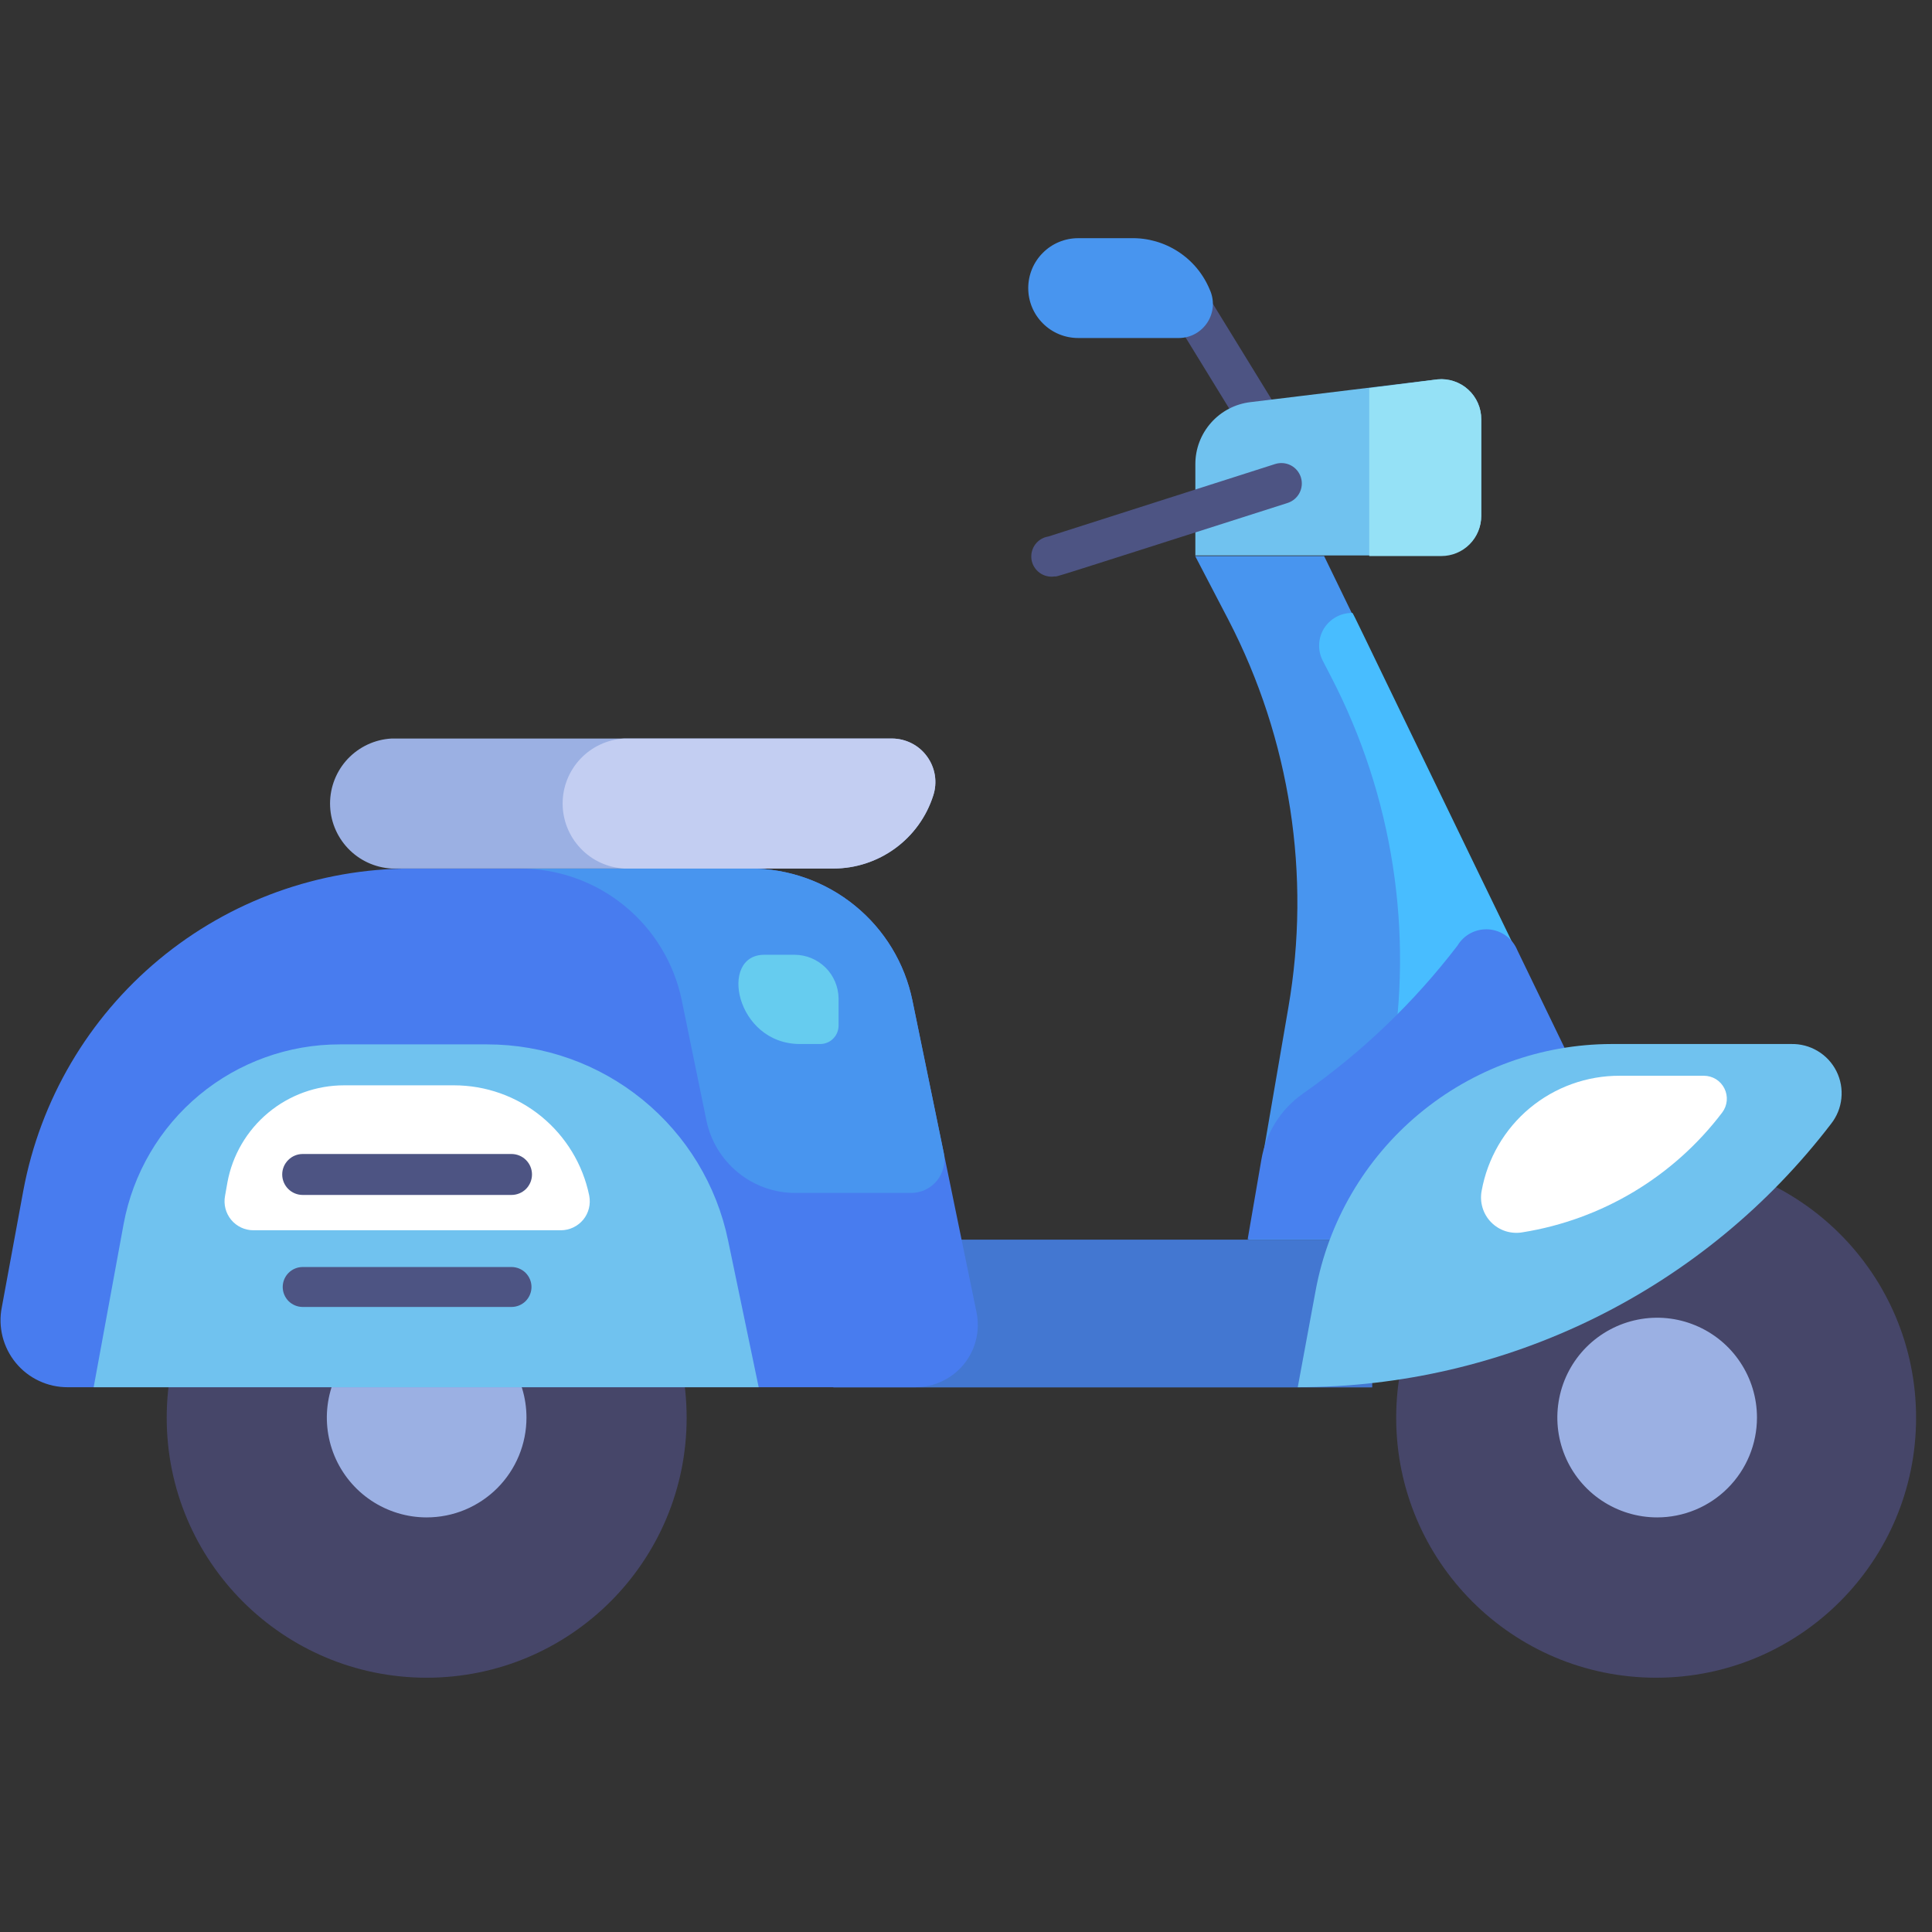 <svg width="42" height="42" viewBox="0 0 42 42" fill="none" xmlns="http://www.w3.org/2000/svg">
<rect x="0" y="0" width="42" height="42" fill="#333333" stroke="none"/>
<g id="scooter 1" clip-path="url(#clip0_58_1042)">
<g id="Scooter">
<path id="Vector" d="M27.535 9.801C27.46 9.802 27.385 9.783 27.319 9.747C27.253 9.71 27.197 9.657 27.158 9.592L25.608 7.066C25.546 6.966 25.526 6.845 25.553 6.731C25.58 6.616 25.651 6.516 25.751 6.454C25.852 6.392 25.972 6.372 26.087 6.399C26.202 6.426 26.301 6.497 26.363 6.598L27.909 9.115C27.956 9.181 27.984 9.259 27.989 9.341C27.994 9.422 27.976 9.503 27.937 9.575C27.898 9.646 27.839 9.705 27.768 9.745C27.697 9.785 27.617 9.804 27.535 9.801Z" fill="#4D5483"/>
<path id="Vector_2" d="M35.999 26.949H27.14L28.008 21.901C28.506 19.026 28.048 16.068 26.706 13.477L25.982 12.088H28.785L35.999 26.949Z" fill="#4895EF"/>
<path id="Vector_3" d="M30.239 23.143C30.738 20.267 30.281 17.306 28.937 14.714L28.755 14.362C28.699 14.254 28.672 14.133 28.677 14.011C28.681 13.889 28.717 13.77 28.78 13.666C28.844 13.562 28.933 13.476 29.04 13.416C29.146 13.356 29.267 13.325 29.389 13.325C29.432 13.325 29.041 12.618 36.016 26.949H29.588L30.239 23.143Z" fill="#48BDFF"/>
<path id="Vector_4" d="M31.685 20.556C30.736 21.796 29.601 22.882 28.321 23.777C28.084 23.944 27.883 24.156 27.729 24.401C27.575 24.646 27.471 24.919 27.422 25.205L27.123 26.941H36.025L32.987 20.66C32.936 20.534 32.852 20.425 32.742 20.344C32.633 20.264 32.503 20.215 32.368 20.204C32.233 20.194 32.097 20.221 31.976 20.283C31.855 20.345 31.755 20.44 31.685 20.556Z" fill="#4881EF"/>
<path id="Vector_5" d="M18.117 26.949H29.831V30.161H18.117V26.949Z" fill="#4377D1"/>
<path id="Vector_6" d="M9.275 36.472C12.396 36.472 14.927 33.942 14.927 30.821C14.927 27.7 12.396 25.17 9.275 25.17C6.154 25.17 3.624 27.7 3.624 30.821C3.624 33.942 6.154 36.472 9.275 36.472Z" fill="#464669"/>
<path id="Vector_7" d="M9.275 32.987C8.846 32.987 8.427 32.859 8.07 32.621C7.713 32.383 7.435 32.044 7.27 31.647C7.106 31.25 7.063 30.814 7.147 30.393C7.231 29.972 7.437 29.585 7.741 29.282C8.044 28.979 8.431 28.772 8.852 28.688C9.273 28.604 9.709 28.647 10.106 28.812C10.502 28.976 10.841 29.254 11.08 29.611C11.318 29.968 11.445 30.387 11.445 30.817C11.445 31.102 11.389 31.384 11.28 31.647C11.171 31.91 11.011 32.15 10.81 32.351C10.608 32.553 10.369 32.712 10.106 32.822C9.843 32.931 9.56 32.987 9.275 32.987Z" fill="#9BB0E3"/>
<path id="Vector_8" d="M36.003 36.472C39.124 36.472 41.654 33.942 41.654 30.821C41.654 27.7 39.124 25.17 36.003 25.17C32.882 25.17 30.352 27.7 30.352 30.821C30.352 33.942 32.882 36.472 36.003 36.472Z" fill="#464669"/>
<path id="Vector_9" d="M36.025 32.987C35.596 32.987 35.176 32.859 34.819 32.621C34.462 32.383 34.184 32.044 34.02 31.647C33.856 31.25 33.813 30.814 33.897 30.393C33.98 29.972 34.187 29.585 34.49 29.282C34.794 28.979 35.181 28.772 35.602 28.688C36.023 28.604 36.459 28.647 36.855 28.812C37.252 28.976 37.591 29.254 37.829 29.611C38.068 29.968 38.195 30.387 38.195 30.817C38.195 31.392 37.967 31.944 37.559 32.351C37.153 32.758 36.6 32.987 36.025 32.987Z" fill="#9BB0E3"/>
<path id="Vector_10" d="M19.901 30.157H1.472C1.256 30.158 1.043 30.111 0.848 30.019C0.653 29.928 0.481 29.794 0.344 29.628C0.207 29.462 0.109 29.267 0.056 29.059C0.003 28.85 -0.003 28.632 0.039 28.421L0.508 25.877C0.876 23.911 1.92 22.135 3.459 20.857C4.998 19.579 6.936 18.88 8.937 18.881H16.316C17.143 18.881 17.945 19.166 18.586 19.689C19.227 20.211 19.669 20.939 19.835 21.75L21.229 28.529C21.269 28.726 21.266 28.93 21.218 29.125C21.17 29.321 21.079 29.503 20.952 29.659C20.825 29.815 20.664 29.94 20.482 30.026C20.301 30.113 20.102 30.157 19.901 30.157Z" fill="#487CEF"/>
<path id="Vector_11" d="M14.822 21.75L15.356 24.354C15.447 24.8 15.69 25.201 16.043 25.489C16.395 25.777 16.837 25.934 17.292 25.934H19.809C19.916 25.933 20.022 25.909 20.119 25.863C20.215 25.817 20.301 25.75 20.368 25.667C20.436 25.584 20.484 25.487 20.51 25.383C20.536 25.279 20.538 25.171 20.517 25.066L19.835 21.75C19.669 20.939 19.227 20.211 18.586 19.689C17.945 19.166 17.143 18.881 16.315 18.881H11.285C12.115 18.877 12.921 19.16 13.566 19.683C14.211 20.206 14.655 20.936 14.822 21.75Z" fill="#4895EF"/>
<path id="Vector_12" d="M17.826 22.696H17.392C15.99 22.696 15.617 20.756 16.615 20.756H17.275C17.526 20.757 17.767 20.857 17.946 21.034C18.124 21.21 18.226 21.451 18.23 21.702V22.288C18.231 22.341 18.221 22.395 18.201 22.444C18.182 22.494 18.152 22.539 18.114 22.577C18.077 22.616 18.032 22.646 17.982 22.666C17.933 22.686 17.88 22.697 17.826 22.696Z" fill="#66CCEF"/>
<path id="Vector_13" d="M16.493 30.157H2.036L2.687 26.611C2.89 25.512 3.472 24.519 4.332 23.805C5.191 23.092 6.274 22.702 7.392 22.704H10.591C11.821 22.704 13.015 23.128 13.969 23.906C14.924 24.683 15.581 25.766 15.829 26.971L16.493 30.157Z" fill="#70C2EF"/>
<path id="Vector_14" d="M12.809 25.99C12.67 25.313 12.301 24.706 11.766 24.269C11.23 23.832 10.561 23.594 9.87 23.594H7.483C6.88 23.593 6.295 23.804 5.832 24.189C5.368 24.575 5.053 25.111 4.944 25.704L4.892 25.999C4.875 26.09 4.878 26.183 4.901 26.273C4.924 26.362 4.966 26.445 5.025 26.517C5.084 26.588 5.157 26.645 5.241 26.685C5.324 26.724 5.416 26.745 5.508 26.745H12.192C12.286 26.745 12.378 26.724 12.462 26.684C12.546 26.644 12.62 26.586 12.68 26.514C12.739 26.442 12.781 26.357 12.803 26.267C12.825 26.176 12.827 26.081 12.809 25.99Z" fill="white"/>
<path id="Vector_15" d="M28.212 30.157L28.599 28.065C28.875 26.56 29.67 25.199 30.845 24.218C32.02 23.238 33.501 22.699 35.031 22.696H38.937C39.141 22.691 39.342 22.744 39.516 22.849C39.691 22.953 39.832 23.106 39.923 23.288C40.014 23.47 40.051 23.674 40.03 23.877C40.01 24.08 39.931 24.272 39.805 24.432C38.442 26.212 36.688 27.655 34.677 28.648C32.667 29.641 30.454 30.157 28.212 30.157Z" fill="#70C2EF"/>
<path id="Vector_16" d="M32.21 25.886C32.337 25.183 32.707 24.546 33.256 24.089C33.806 23.632 34.499 23.383 35.213 23.386H37.041C37.133 23.386 37.224 23.412 37.303 23.46C37.382 23.509 37.446 23.579 37.487 23.662C37.529 23.745 37.546 23.837 37.538 23.93C37.529 24.022 37.496 24.11 37.44 24.184C36.383 25.579 34.828 26.512 33.1 26.789C32.977 26.811 32.85 26.802 32.731 26.765C32.612 26.727 32.505 26.661 32.417 26.572C32.329 26.483 32.265 26.374 32.229 26.255C32.193 26.135 32.186 26.009 32.21 25.886Z" fill="white"/>
<path id="Vector_17" d="M20.287 17.296C20.14 17.756 19.85 18.158 19.46 18.442C19.07 18.727 18.6 18.881 18.117 18.881H8.512C8.15 18.861 7.811 18.703 7.562 18.44C7.314 18.177 7.175 17.829 7.175 17.468C7.175 17.106 7.314 16.758 7.562 16.495C7.811 16.233 8.15 16.075 8.512 16.055H19.389C19.538 16.055 19.685 16.091 19.819 16.159C19.952 16.227 20.067 16.325 20.154 16.447C20.242 16.568 20.3 16.708 20.323 16.855C20.346 17.003 20.334 17.154 20.287 17.296Z" fill="#9BB0E3"/>
<path id="Vector_18" d="M20.287 17.296C20.14 17.756 19.85 18.158 19.46 18.442C19.07 18.727 18.6 18.881 18.117 18.881H13.568C13.207 18.861 12.867 18.703 12.619 18.44C12.37 18.177 12.231 17.829 12.231 17.468C12.231 17.106 12.37 16.758 12.619 16.495C12.867 16.233 13.207 16.075 13.568 16.055H19.389C19.538 16.055 19.685 16.091 19.819 16.159C19.952 16.227 20.067 16.325 20.154 16.447C20.242 16.568 20.3 16.708 20.323 16.855C20.346 17.003 20.334 17.154 20.287 17.296Z" fill="#C3CEF2"/>
<path id="Vector_19" d="M31.251 8.247L27.184 8.742C26.853 8.781 26.549 8.94 26.328 9.189C26.107 9.438 25.985 9.759 25.986 10.091V12.075H31.333C31.563 12.075 31.784 11.984 31.947 11.821C32.11 11.658 32.201 11.437 32.201 11.207V9.115C32.202 8.994 32.177 8.874 32.128 8.763C32.079 8.651 32.008 8.552 31.918 8.47C31.829 8.388 31.723 8.326 31.608 8.288C31.493 8.249 31.371 8.235 31.251 8.247Z" fill="#70C2EF"/>
<path id="Vector_20" d="M29.766 8.438V12.088H31.333C31.563 12.088 31.784 11.997 31.947 11.834C32.11 11.671 32.201 11.45 32.201 11.22V9.115C32.202 8.994 32.177 8.874 32.128 8.763C32.079 8.651 32.008 8.552 31.918 8.47C31.829 8.388 31.723 8.326 31.608 8.288C31.493 8.249 31.371 8.235 31.251 8.247L29.766 8.438Z" fill="#95E1F6"/>
<path id="Vector_21" d="M25.634 7.348H23.438C23.15 7.348 22.874 7.234 22.671 7.03C22.467 6.827 22.353 6.551 22.353 6.263C22.353 5.975 22.467 5.699 22.671 5.496C22.874 5.292 23.15 5.178 23.438 5.178H24.588C24.952 5.17 25.31 5.273 25.615 5.472C25.921 5.671 26.158 5.957 26.298 6.294C26.35 6.406 26.373 6.53 26.366 6.653C26.358 6.777 26.319 6.897 26.253 7.002C26.187 7.106 26.096 7.193 25.988 7.254C25.88 7.314 25.758 7.347 25.634 7.348Z" fill="#4895EF"/>
<g id="Group">
<path id="Vector_22" d="M22.926 12.531C22.811 12.549 22.693 12.52 22.599 12.451C22.505 12.382 22.442 12.279 22.424 12.164C22.407 12.049 22.435 11.931 22.504 11.837C22.573 11.743 22.676 11.681 22.791 11.663L27.722 10.087C27.834 10.052 27.956 10.062 28.061 10.116C28.165 10.17 28.244 10.264 28.28 10.376C28.315 10.488 28.305 10.61 28.251 10.714C28.197 10.819 28.103 10.898 27.991 10.934C22.652 12.639 23.004 12.531 22.926 12.531Z" fill="#4D5483"/>
<path id="Vector_23" d="M11.12 25.977H6.58C6.462 25.977 6.349 25.93 6.266 25.847C6.182 25.763 6.135 25.65 6.135 25.532C6.135 25.414 6.182 25.301 6.266 25.218C6.349 25.134 6.462 25.087 6.58 25.087H11.12C11.238 25.087 11.351 25.134 11.435 25.218C11.518 25.301 11.565 25.414 11.565 25.532C11.565 25.65 11.518 25.763 11.435 25.847C11.351 25.93 11.238 25.977 11.12 25.977Z" fill="#4D5483"/>
<path id="Vector_24" d="M11.12 28.412H6.58C6.465 28.412 6.355 28.366 6.273 28.285C6.192 28.203 6.146 28.093 6.146 27.978C6.146 27.863 6.192 27.753 6.273 27.671C6.355 27.59 6.465 27.544 6.58 27.544H11.12C11.235 27.544 11.346 27.59 11.427 27.671C11.508 27.753 11.554 27.863 11.554 27.978C11.554 28.093 11.508 28.203 11.427 28.285C11.346 28.366 11.235 28.412 11.12 28.412Z" fill="#4D5483"/>
</g>
</g>
</g>
<defs>
<clipPath id="clip0_58_1042">
<rect width="41.667" height="41.667" fill="white"/>
</clipPath>
</defs>
</svg>
